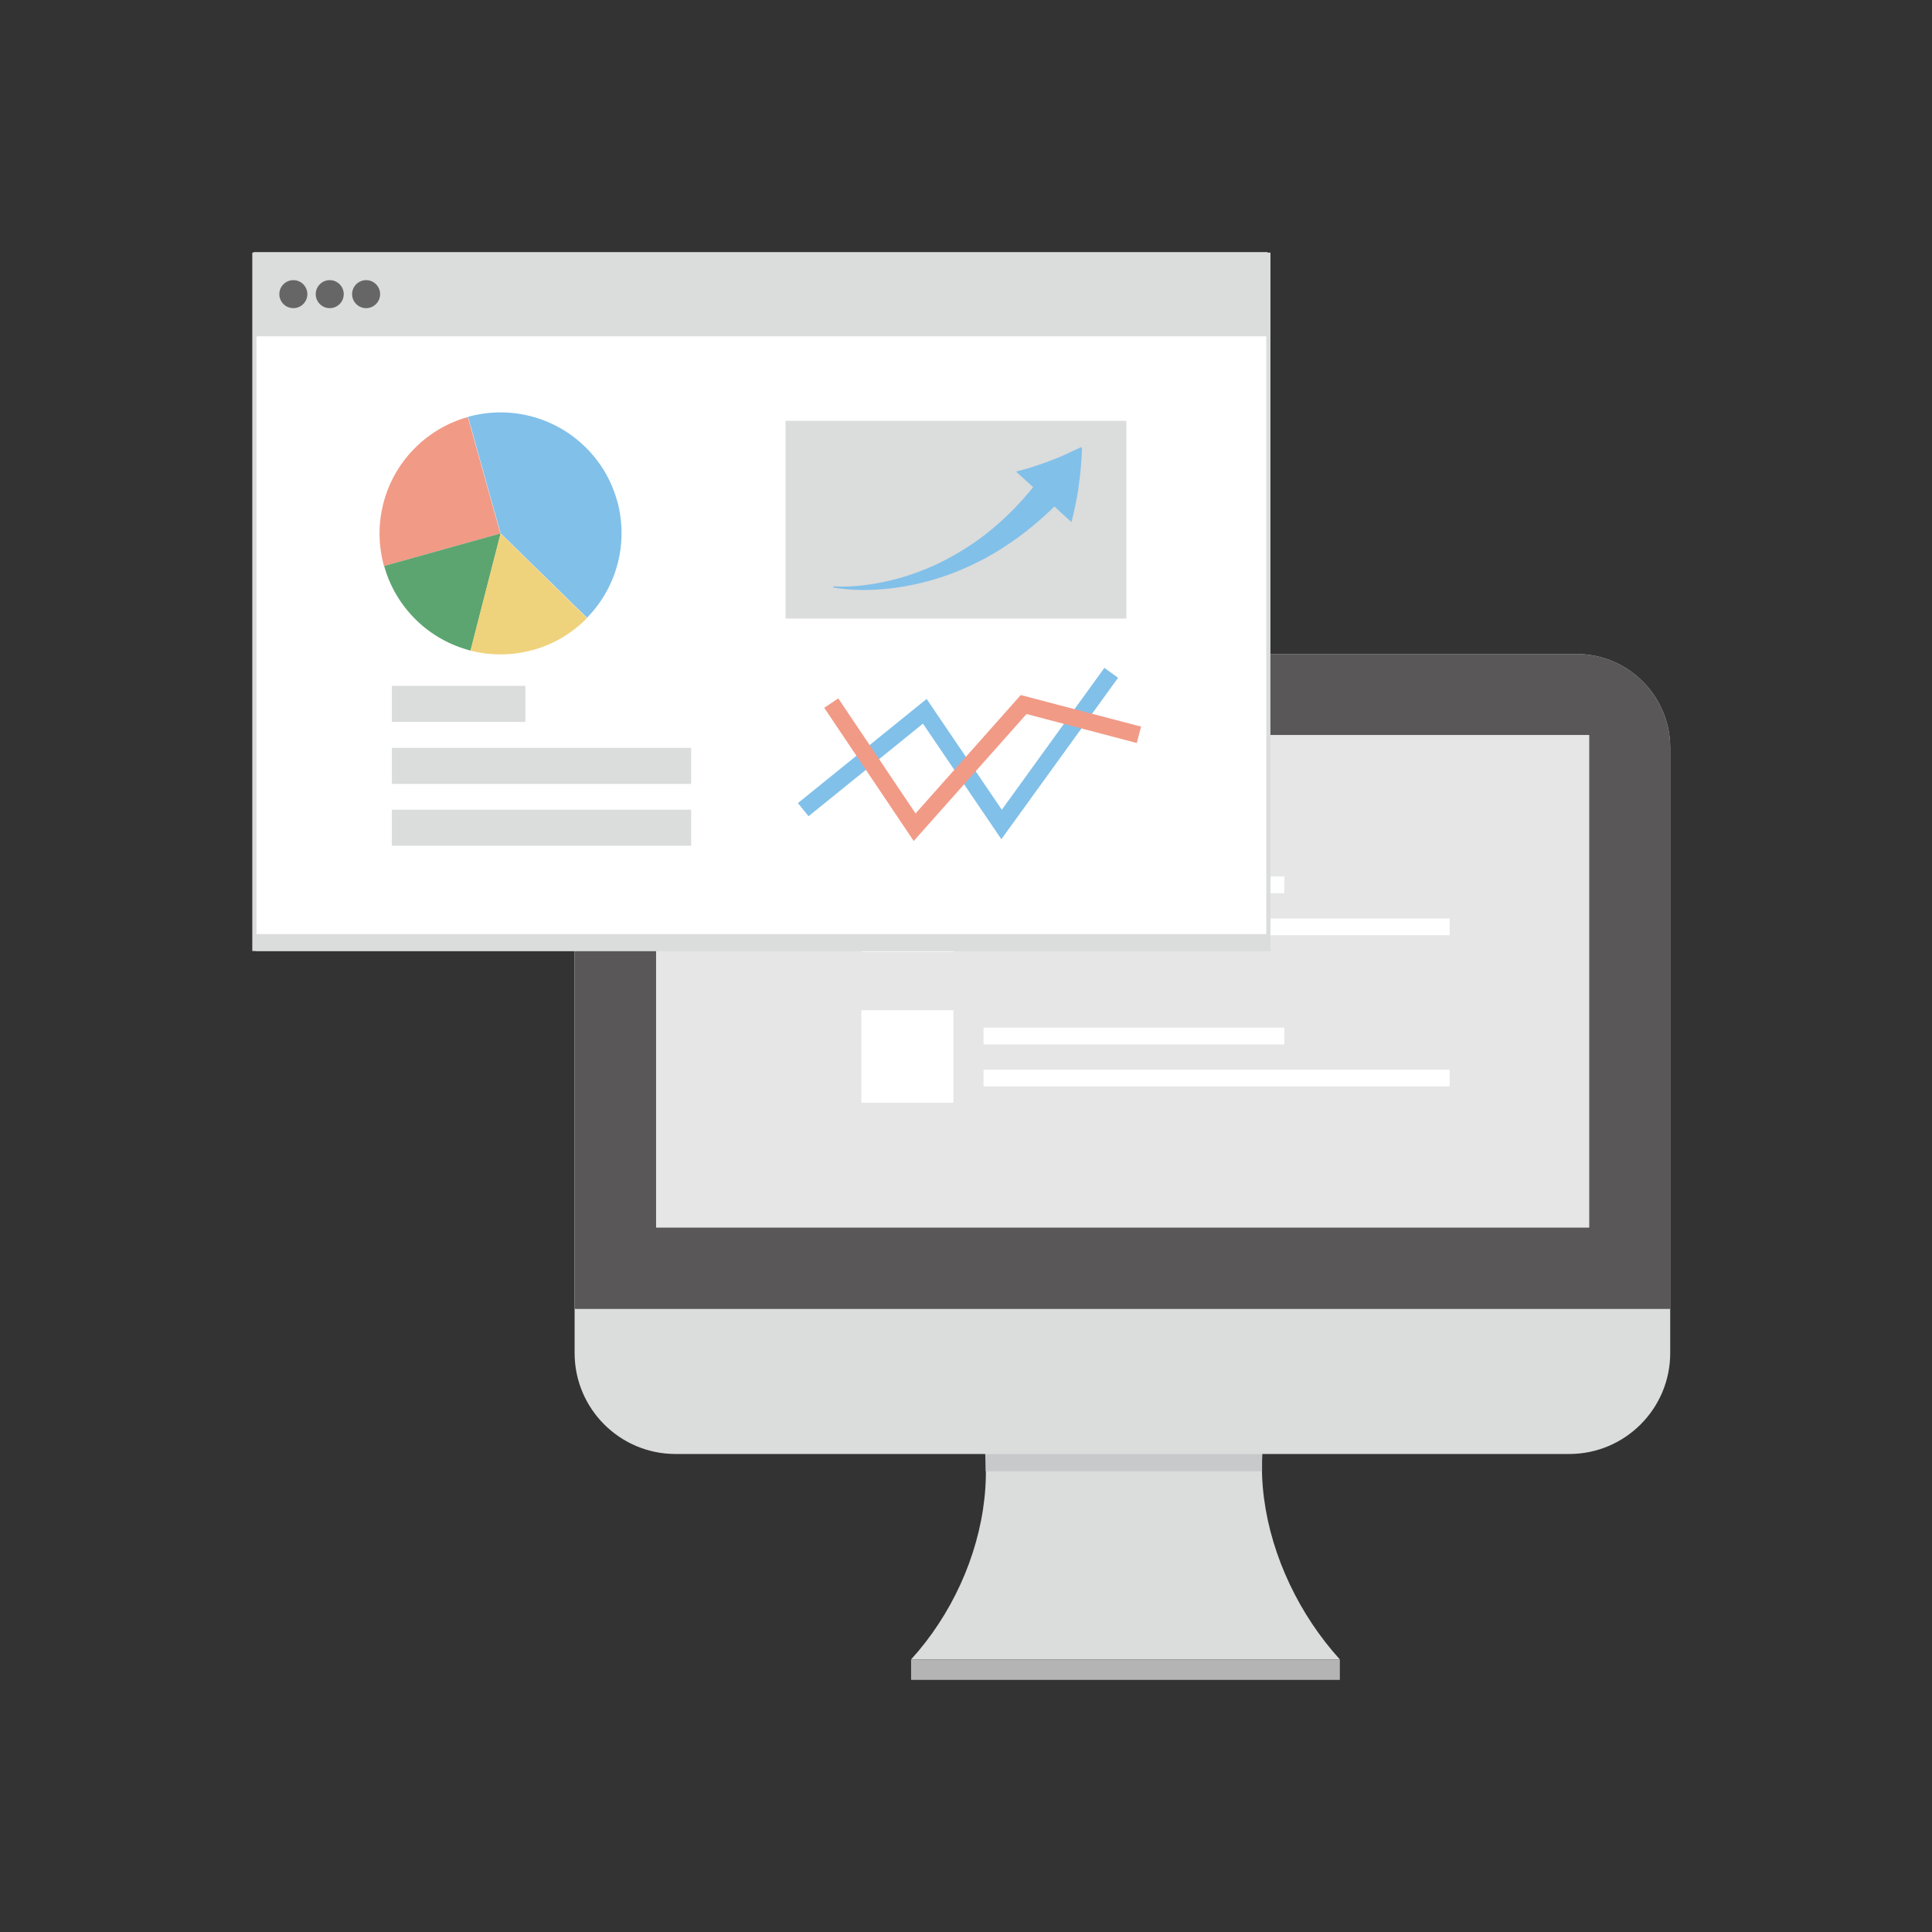 <?xml version="1.0" encoding="UTF-8"?><svg id="_レイヤー_2" xmlns="http://www.w3.org/2000/svg" viewBox="0 0 120 120"><rect x="0" y="0" width="120" height="120" fill="#333333" stroke="none"/><defs><style>.cls-1,.cls-2,.cls-3{fill:none;}.cls-4{fill:#e6e6e6;}.cls-2{stroke:#81c0e9;}.cls-2,.cls-5,.cls-3{stroke-miterlimit:10;}.cls-2,.cls-3{stroke-width:1.05px;}.cls-6{fill:#81c0e9;}.cls-5{stroke:#dbdcdc;stroke-width:.26px;}.cls-5,.cls-7{fill:#fff;}.cls-8{fill:#c8c9ca;}.cls-9{fill:#dbdcdc;}.cls-10{fill:#666;}.cls-11{fill:#f19a86;}.cls-12{fill:#b4b4b5;}.cls-13{fill:#efd27c;}.cls-14{fill:#595757;}.cls-15{fill:#5ca571;}.cls-3{stroke:#f19a86;}</style></defs><g id="design"><path class="cls-9" d="M81.32,83.1h-23.14c5.01,5.52,3.42,14.46-1.59,19.97h26.63c-5.01-5.52-6.91-14.46-1.9-19.97Z"/><rect class="cls-12" x="56.59" y="103.07" width="26.63" height="1.27"/><rect class="cls-8" x="61.22" y="90.3" width="17.17" height="1.08"/><path class="cls-9" d="M41.64,40.62h56.28c3.21,0,5.82,2.61,5.82,5.82v37.6c0,3.46-2.81,6.27-6.27,6.27h-55.51c-3.46,0-6.27-2.81-6.27-6.27v-37.47c0-3.28,2.66-5.94,5.94-5.94Z"/><path class="cls-14" d="M41.64,40.62h56.28c3.21,0,5.82,2.61,5.82,5.82v34.86H35.7v-34.74c0-3.28,2.66-5.94,5.94-5.94Z"/><path class="cls-4" d="M54.42,31.97h30.6v57.96h-30.48c-.07,0-.12-.05-.12-.12V31.97h0Z" transform="translate(130.68 -8.77) rotate(90)"/><rect class="cls-7" x="61.09" y="54.44" width="18.68" height="1.04"/><rect class="cls-7" x="61.09" y="57.05" width="28.95" height="1.04"/><rect class="cls-7" x="53.5" y="53.37" width="5.72" height="5.74"/><rect class="cls-7" x="61.09" y="63.83" width="18.68" height="1.04"/><rect class="cls-7" x="61.09" y="66.44" width="28.95" height="1.04"/><rect class="cls-7" x="53.5" y="62.75" width="5.72" height="5.74"/><rect class="cls-5" x="15.8" y="15.82" width="62.98" height="43.12"/><rect class="cls-9" x="15.75" y="15.66" width="62.98" height="5.23"/><rect class="cls-9" x="15.87" y="58.02" width="62.98" height="1.05"/><rect class="cls-9" x="24.34" y="42.6" width="8.29" height="2.24"/><rect class="cls-9" x="24.34" y="46.45" width="18.59" height="2.24"/><rect class="cls-9" x="24.34" y="50.29" width="18.59" height="2.24"/><path class="cls-11" d="M29.07,25.9c-1.23.34-2.39,1-3.35,1.98-.96.98-1.59,2.15-1.91,3.39-.33,1.28-.31,2.62.04,3.89l7.23-2.02-2.02-7.23Z"/><path class="cls-15" d="M23.86,35.15c.34,1.23,1,2.39,1.98,3.35.98.96,2.15,1.59,3.39,1.91l1.87-7.28-7.23,2.02Z"/><path class="cls-6" d="M38.33,31.11c-.34-1.23-1-2.39-1.98-3.35-.98-.96-2.15-1.59-3.39-1.91-1.28-.33-2.62-.31-3.89.04l2.02,7.23,5.37,5.25c.96-.98,1.59-2.15,1.91-3.39.33-1.28.31-2.62-.04-3.89Z"/><path class="cls-13" d="M31.09,33.13l-1.87,7.28c1.28.33,2.62.31,3.89-.04,1.23-.34,2.39-1,3.35-1.98l-5.37-5.25Z"/><polyline class="cls-2" points="49.89 50.29 57.44 44.18 62.21 51.21 69.02 41.79"/><polyline class="cls-3" points="51.63 43.67 56.81 51.38 63.58 43.76 70.74 45.64"/><rect class="cls-9" x="48.79" y="26.14" width="21.17" height="12.28"/><path class="cls-6" d="M66.82,31.26c.07-.39.15-.77.19-1.16.05-.39.1-.76.13-1.14.03-.38.05-.76.07-1.13l-.08-.05c-.34.16-.67.32-1,.47-.33.15-.68.28-1.01.41-.33.13-.68.24-1.01.35-.33.11-.67.19-1,.28l1.06.97c-.74.92-1.56,1.77-2.47,2.53-.9.77-1.9,1.42-2.96,1.98-1.06.55-2.2.98-3.37,1.27-1.18.28-2.4.45-3.62.38v.07c1.21.21,2.47.19,3.71.04,1.24-.16,2.47-.46,3.66-.91,1.18-.45,2.33-1.03,3.39-1.74,1.07-.7,2.06-1.52,2.98-2.42l1.06.97c.09-.4.2-.78.26-1.17Z"/><path class="cls-10" d="M19.09,18.27c0,.48-.39.87-.87.87s-.87-.39-.87-.87.39-.87.87-.87.87.39.87.87Z"/><path class="cls-10" d="M21.35,18.27c0,.48-.39.87-.87.87s-.87-.39-.87-.87.39-.87.87-.87.87.39.87.87Z"/><path class="cls-10" d="M23.61,18.27c0,.48-.39.87-.87.87s-.87-.39-.87-.87.39-.87.87-.87.87.39.87.87Z"/><rect class="cls-1" width="120" height="120"/></g></svg>